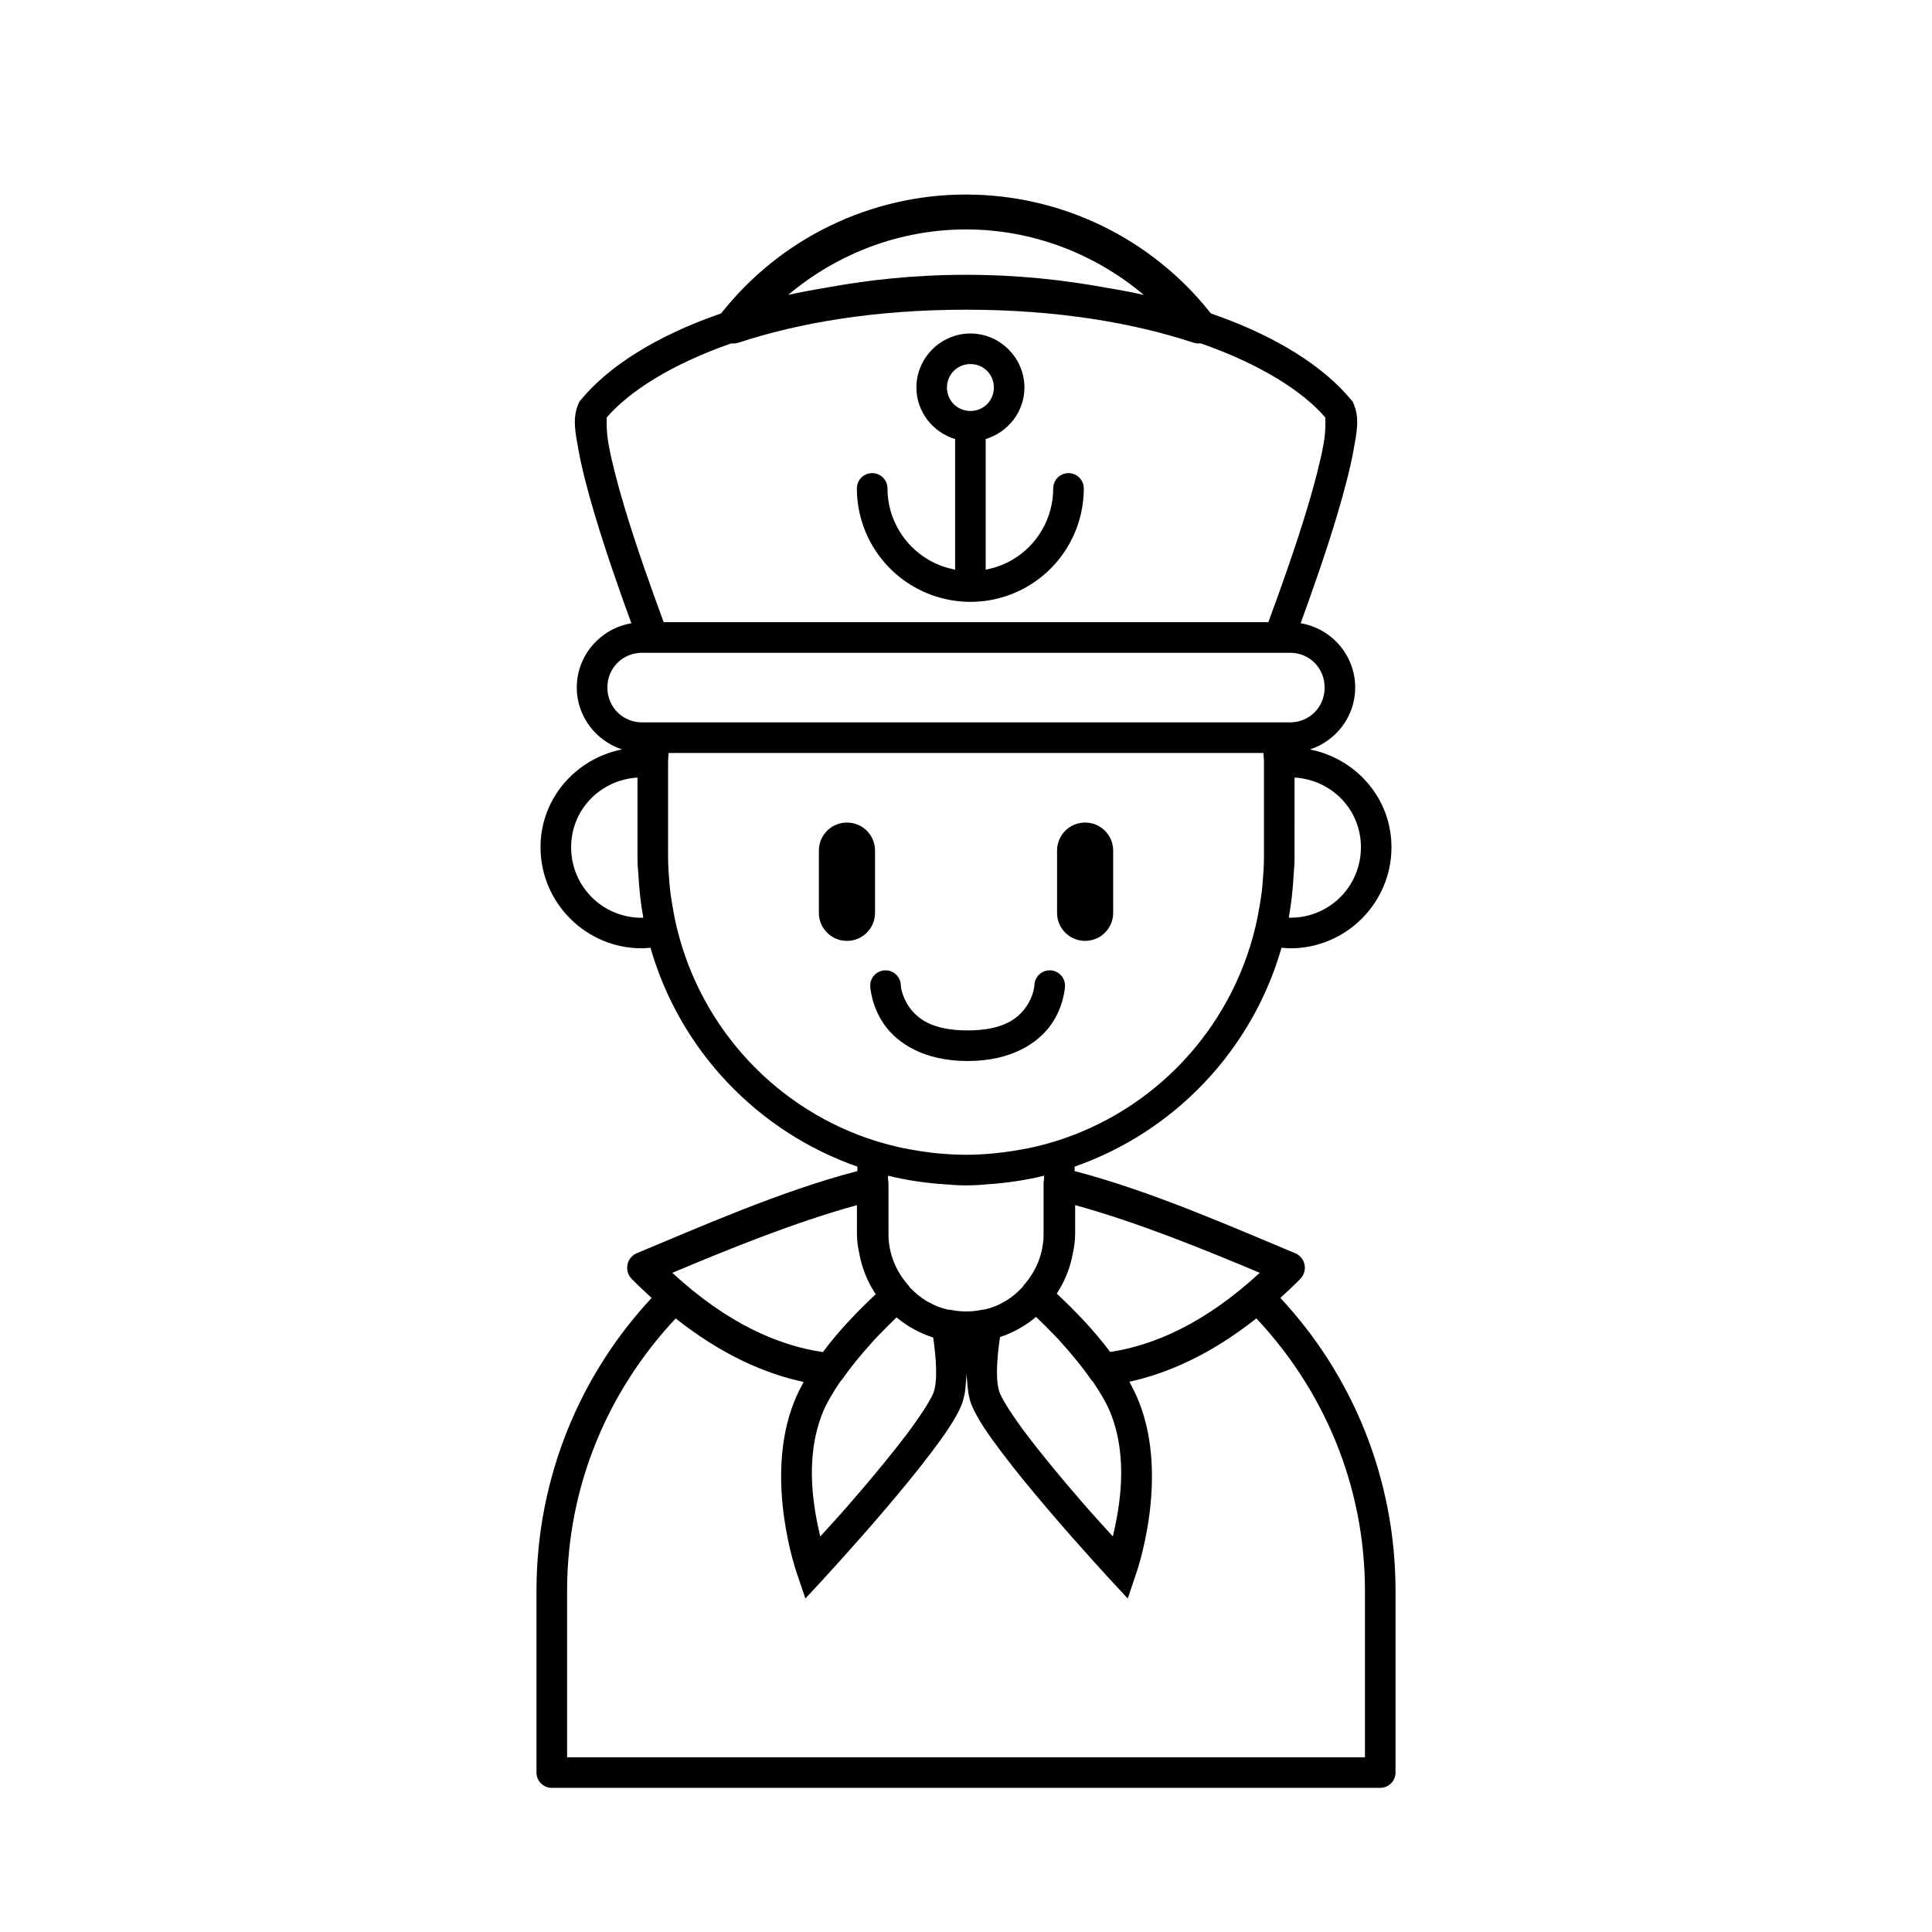 <?xml version="1.0" encoding="UTF-8"?>
<!-- Uploaded to: SVG Repo, www.svgrepo.com, Generator: SVG Repo Mixer Tools -->
<svg fill="#000000" width="800px" height="800px" version="1.1" viewBox="144 144 512 512" xmlns="http://www.w3.org/2000/svg">
 <path d="m400 195.55c-25.324 0-49.238 11.633-64.895 31.508-17.441 6.008-30.039 14.223-37.215 22.965l-0.375 0.445-0.227 0.539c-1.613 3.797-0.867 7.394 0.012 12.23 0.875 4.84 2.371 10.574 4.164 16.629 3.008 10.16 6.711 20.684 9.852 29.305-8.168 1.383-14.465 8.488-14.465 17.031 0 7.648 5.07 14.113 11.984 16.395-12.234 2.441-21.594 12.984-21.59 25.918 0 14.75 12.047 26.793 26.793 26.793 0.785 0 1.562-0.074 2.344-0.152 7.785 27.145 28.359 48.758 54.84 58.016v1.172c-20.418 5.324-42.027 14.945-58.441 21.758l-0.004 0.004c-1.281 0.535-2.215 1.668-2.492 3.027s0.137 2.769 1.105 3.766c1.777 1.82 3.539 3.441 5.305 5.059-18.938 20.312-30.523 47.609-30.523 77.668v48.117-0.004c0 1.078 0.426 2.109 1.188 2.867 0.758 0.762 1.789 1.188 2.867 1.188h219.55c1.074 0 2.106-0.426 2.867-1.188 0.762-0.758 1.188-1.789 1.188-2.867v-48.117c0-30.059-11.586-57.355-30.523-77.668 1.766-1.617 3.527-3.238 5.305-5.059v0.004c0.969-0.996 1.383-2.406 1.105-3.766s-1.211-2.492-2.496-3.027c-16.41-6.809-38.012-16.434-58.43-21.758v-1.18c26.473-9.262 47.043-30.867 54.828-58.008 0.781 0.074 1.559 0.152 2.344 0.152 14.75 0 26.793-12.047 26.793-26.793 0.004-12.934-9.359-23.469-21.598-25.91 6.926-2.269 11.984-8.742 11.984-16.402 0-8.555-6.277-15.672-14.453-17.043 3.137-8.617 6.84-19.137 9.852-29.293 1.793-6.055 3.293-11.793 4.172-16.629 0.879-4.84 1.625-8.434 0.012-12.23l-0.227-0.539-0.375-0.445c-7.176-8.746-19.777-16.961-37.227-22.965-15.656-19.875-39.57-31.508-64.895-31.508zm0 9.25c17.441 0 34.016 6.332 47.113 17.348-3.172-0.691-6.434-1.328-9.832-1.879-11.203-2.055-23.41-3.445-37.285-3.445-14 0-26.293 1.418-37.578 3.504-3.289 0.539-6.457 1.148-9.535 1.82 13.098-11.016 29.672-17.348 47.113-17.348zm0 21.273c24.176 0 44.387 3.5 60.211 8.719 0.637 0.211 1.312 0.277 1.977 0.199 15.973 5.562 27.184 12.82 33.043 19.652-0.039 0.211 0.238 3.074-0.5 7.152-0.789 4.34-2.219 9.883-3.965 15.773-3.219 10.863-7.391 22.484-10.637 31.312h-160.25c-3.246-8.828-7.422-20.449-10.637-31.312-1.742-5.891-3.168-11.434-3.957-15.773-0.738-4.078-0.461-6.941-0.5-7.152 5.859-6.832 17.062-14.09 33.031-19.652 0.668 0.078 1.34 0.012 1.977-0.199 15.82-5.219 36.035-8.719 60.211-8.719zm1.172 6.309c-7.856 0-14.316 6.461-14.316 14.316 0 6.441 4.367 11.887 10.262 13.656v34.605c-2.394-0.453-4.738-1.27-6.918-2.527-6.797-3.926-11.012-11.152-11.012-19v0.004c0-1.078-0.426-2.109-1.188-2.867-0.758-0.762-1.789-1.188-2.867-1.188-1.074 0-2.106 0.426-2.867 1.188-0.758 0.758-1.184 1.789-1.184 2.867 0 10.734 5.769 20.672 15.066 26.035 9.297 5.367 20.758 5.367 30.051 0 9.297-5.367 15.016-15.305 15.016-26.035 0-2.238-1.812-4.051-4.047-4.055-1.074 0-2.106 0.426-2.867 1.188-0.758 0.758-1.188 1.789-1.188 2.867 0 7.852-4.172 15.074-10.973 19-2.18 1.258-4.523 2.078-6.918 2.527v-34.617c5.891-1.777 10.262-7.207 10.262-13.648 0-7.856-6.461-14.316-14.316-14.316zm0 8.098c3.477 0 6.211 2.742 6.211 6.219s-2.734 6.211-6.211 6.211c-3.477 0-6.219-2.734-6.219-6.211s2.742-6.219 6.219-6.219zm-87.023 76.508v0.012h171.71v-0.012c5.176 0 9.18 4.047 9.18 9.219 0 5.176-4.008 9.23-9.18 9.23h-2.992c-0.059-0.004-0.117-0.008-0.176-0.008h-165.37c-0.066 0-0.133 0.004-0.199 0.008h-2.941c-5.176 0-9.219-4.055-9.219-9.23 0-5.164 4.031-9.203 9.191-9.219zm7.027 26.559h157.66c0.035 0.793 0.129 1.625 0.129 2.402v25.121c0 2.254-0.152 4.469-0.336 6.672-0.078 0.891-0.148 1.785-0.258 2.668-0.117 0.988-0.293 1.957-0.441 2.934-0.344 2.133-0.738 4.254-1.238 6.336l-0.004-0.004c-0.004 0.023-0.008 0.051-0.012 0.074-6.5 27.051-26.734 48.57-53.078 56.727l0.004 0.004c-0.02 0.004-0.039 0.012-0.062 0.02-0.117 0.039-0.238 0.059-0.355 0.094-2.106 0.641-4.258 1.18-6.434 1.645-0.707 0.152-1.422 0.27-2.137 0.402-1.695 0.312-3.406 0.574-5.137 0.777-0.723 0.094-1.445 0.172-2.176 0.246-2.406 0.219-4.836 0.363-7.301 0.363-2.465 0-4.894-0.152-7.301-0.363-0.73-0.059-1.449-0.152-2.176-0.246-1.73-0.203-3.441-0.461-5.137-0.777-0.715-0.133-1.43-0.254-2.137-0.402-2.117-0.453-4.207-0.988-6.258-1.602-0.172-0.059-0.352-0.074-0.523-0.133l0.008-0.004c-0.039-0.012-0.078-0.023-0.117-0.039-26.34-8.176-46.559-29.723-53.039-56.785-0.5-2.082-0.895-4.207-1.238-6.336-0.152-0.977-0.328-1.945-0.441-2.934-0.109-0.883-0.176-1.773-0.258-2.668-0.184-2.203-0.336-4.418-0.336-6.672v-25.102-0.016c0-0.773 0.09-1.609 0.129-2.402zm-8.234 6.504v21.02c0 1.645 0.102 3.254 0.246 4.852 0.211 3.816 0.605 7.57 1.289 11.238-0.145 0.02-0.289 0.059-0.434 0.059-10.367 0-18.684-8.316-18.688-18.688-0.004-9.98 7.762-17.871 17.586-18.469zm174.13 0c9.82 0.598 17.586 8.488 17.586 18.469 0 10.367-8.316 18.684-18.688 18.688-0.148 0-0.289-0.02-0.434-0.059 0.684-3.668 1.078-7.422 1.289-11.238 0.145-1.598 0.246-3.207 0.246-4.852zm-118.62 11.938c-4.121 0-7.438 3.309-7.438 7.43v16.492c0 4.121 3.32 7.43 7.438 7.43 4.121 0 7.438-3.309 7.438-7.43v-16.492c0-4.121-3.32-7.43-7.438-7.43zm63.113 0c-4.121 0-7.43 3.309-7.43 7.43v16.492c0 4.121 3.309 7.43 7.43 7.43s7.438-3.309 7.438-7.43v-16.492c0-4.121-3.32-7.43-7.438-7.43zm-53 39.164-0.004-0.004c-1.074 0.031-2.094 0.484-2.836 1.266-0.738 0.781-1.141 1.824-1.109 2.898 0 0 0.203 5.188 3.68 10.156 3.477 4.969 10.512 9.711 22.129 9.711 11.617 0 18.691-4.742 22.168-9.711 3.477-4.969 3.641-10.156 3.641-10.156h0.004c0.062-2.227-1.684-4.082-3.906-4.164-1.078-0.039-2.125 0.352-2.91 1.082-0.789 0.734-1.254 1.75-1.293 2.824 0 0-0.102 2.777-2.195 5.766-2.094 2.992-5.918 6.25-15.508 6.25-9.59 0-13.414-3.258-15.508-6.25-2.094-2.992-2.195-5.766-2.195-5.766h0.004c-0.082-2.223-1.938-3.965-4.164-3.906zm0.766 54.426c4.91 1.195 9.973 1.957 15.172 2.281 1.812 0.172 3.641 0.277 5.5 0.277 1.863 0 3.707-0.094 5.519-0.277 5.195-0.324 10.258-1.09 15.164-2.281v1.023-0.004c-0.082 0.332-0.125 0.672-0.129 1.012v13.391c0 5.184-1.945 9.805-5.125 13.453-0.172 0.199-0.32 0.414-0.453 0.641-1.328 1.422-2.809 2.68-4.457 3.68-0.098 0.059-0.207 0.094-0.305 0.152-0.832 0.488-1.699 0.926-2.598 1.289-0.852 0.332-1.742 0.598-2.648 0.816-0.25 0.004-0.5 0.031-0.746 0.078-1.367 0.281-2.777 0.441-4.223 0.441-1.34 0-2.664-0.152-3.977-0.402h0.004c-0.262-0.051-0.523-0.078-0.789-0.078-0.355-0.074-0.695-0.191-1.043-0.297-0.559-0.152-1.125-0.305-1.664-0.512-0.832-0.328-1.633-0.73-2.41-1.16-0.188-0.094-0.379-0.199-0.562-0.305-1.637-0.98-3.106-2.207-4.43-3.602h0.004c-0.133-0.219-0.281-0.43-0.453-0.621-3.242-3.66-5.227-8.332-5.227-13.578v-13.391l0.004-0.004c-0.004-0.34-0.047-0.68-0.129-1.012zm-8.234 7.793v7.637c0 1.801 0.258 3.512 0.621 5.188 0.719 3.926 2.219 7.586 4.359 10.785-4.59 4.316-9.648 9.469-14.012 15.34-11.652-1.727-25.148-7.426-39.902-21.008 14.969-6.285 32.301-13.355 48.934-17.938zm57.828 0c16.633 4.582 33.957 11.656 48.926 17.938-14.645 13.484-28.055 19.207-39.645 20.98-4.414-5.938-9.535-11.129-14.16-15.469 2.078-3.148 3.539-6.727 4.25-10.566 0.371-1.691 0.629-3.422 0.629-5.246zm-10.363 29.617c1.539 1.461 3.137 3.055 4.734 4.703 0.371 0.387 0.734 0.742 1.102 1.141 0.316 0.336 0.609 0.711 0.926 1.055 2.738 3.031 5.418 6.258 7.703 9.574v-0.004c0.168 0.246 0.363 0.469 0.582 0.668 1.934 2.863 3.633 5.688 4.684 8.316 4.809 12.023 2.422 25.074 0.621 32.727-2.898-3.184-5.227-5.641-10.832-12.211-4.168-4.883-8.473-10.105-11.984-14.75-3.512-4.644-6.254-8.898-7.094-10.914-1.254-3.008-0.855-9.129 0-14.957 3.539-1.168 6.777-2.996 9.566-5.352zm-36.969 0.133c2.828 2.363 6.121 4.191 9.711 5.332 0.84 5.789 1.234 11.859-0.012 14.848-0.84 2.012-3.582 6.269-7.094 10.914-3.512 4.644-7.816 9.867-11.984 14.75-5.613 6.578-7.945 9.039-10.844 12.223-0.449-1.91-0.938-4.164-1.34-6.652-0.605-3.731-1.016-7.996-0.828-12.457 0.062-1.488 0.191-3 0.402-4.516 0.426-3.035 1.18-6.106 2.383-9.113 1.051-2.629 2.75-5.449 4.684-8.316h0.004c0.207-0.195 0.398-0.414 0.562-0.648 2.246-3.258 4.871-6.418 7.559-9.398 0.344-0.371 0.66-0.777 1.004-1.141 0.379-0.41 0.754-0.77 1.133-1.172 1.574-1.625 3.141-3.207 4.664-4.656zm95.352 0.266c17.742 18.891 28.781 44.133 28.781 72.246v44.062h-211.44v-44.062c0-28.113 11.043-53.348 28.781-72.234 11.945 9.465 23.449 14.602 33.91 16.828-0.938 1.715-1.793 3.449-2.5 5.215-8.234 20.586 0.777 45.727 0.777 45.727l2.176 6.457 4.625-4.988v-0.008c0-0.004 0.004-0.008 0.008-0.012 0 0 7.852-8.477 16.316-18.391 4.231-4.957 8.621-10.273 12.289-15.125 3.668-4.852 6.594-9.047 8.109-12.676 0.34-0.812 0.562-1.66 0.746-2.519 0.066-0.297 0.129-0.594 0.176-0.895 0.098-0.594 0.148-1.195 0.207-1.801 0.023-0.309 0.066-0.613 0.078-0.926 0.055-0.734 0.133-1.457 0.168-2.195 0.035 0.738 0.113 1.461 0.168 2.195 0.016 0.367 0.059 0.73 0.09 1.094 0.055 0.535 0.113 1.066 0.195 1.594 0.055 0.328 0.105 0.652 0.176 0.977 0.184 0.848 0.406 1.68 0.738 2.481 1.516 3.629 4.438 7.824 8.109 12.676 1.832 2.422 3.852 4.977 5.934 7.527 2.086 2.555 4.242 5.117 6.356 7.598 8.461 9.914 16.316 18.391 16.316 18.391l4.633 5 2.164-6.434 0.004-0.004c0.004-0.008 0.008-0.012 0.008-0.02 0 0 9.004-25.141 0.766-45.727-0.715-1.781-1.582-3.531-2.527-5.266 10.395-2.25 21.809-7.394 33.664-16.785z" fill-rule="evenodd"/>
</svg>